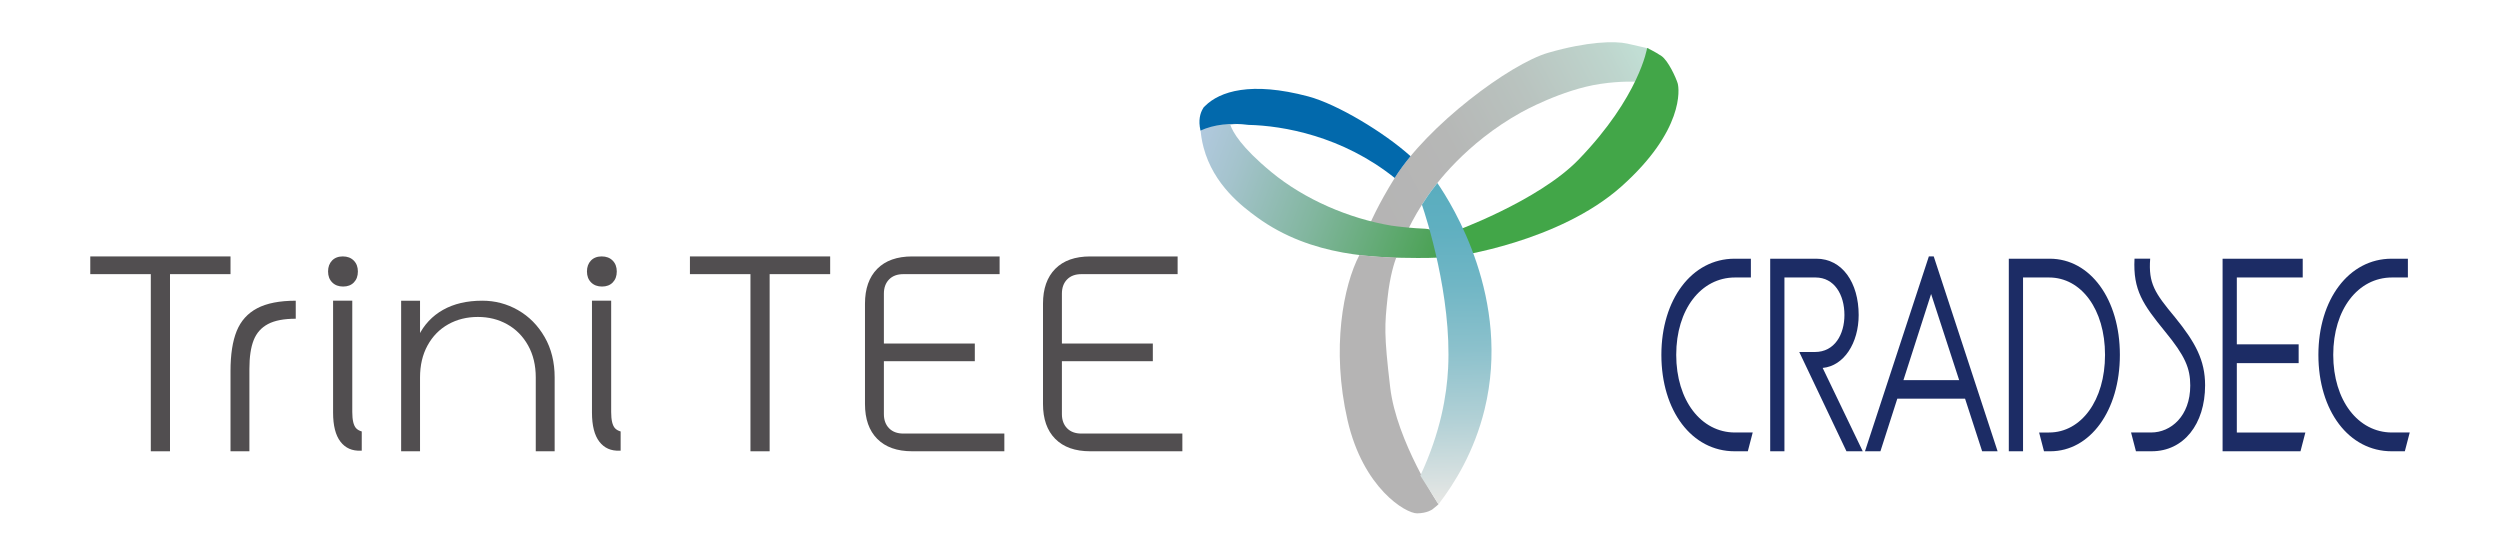 <?xml version="1.0" encoding="UTF-8"?>
<svg id="_レイヤー_1" data-name="レイヤー_1" xmlns="http://www.w3.org/2000/svg" width="180" height="40" version="1.1" xmlns:xlink="http://www.w3.org/1999/xlink" viewBox="0 0 180 40">
  <!-- Generator: Adobe Illustrator 29.7.1, SVG Export Plug-In . SVG Version: 2.1.1 Build 8)  -->
  <defs>
    <style>
      .st0 {
        fill: url(#_名称未設定グラデーション_5);
      }

      .st1 {
        fill: #0269ac;
      }

      .st2 {
        fill: #01476a;
      }

      .st3 {
        fill: #1c2c65;
      }

      .st4 {
        fill: url(#_名称未設定グラデーション_33);
      }

      .st5 {
        fill: #514e50;
      }

      .st6 {
        fill: url(#_名称未設定グラデーション_3);
      }

      .st7 {
        fill: #b5b4b4;
      }

      .st8 {
        fill: url(#_名称未設定グラデーション_10);
      }

      .st9 {
        fill: #42a648;
      }
    </style>
    <linearGradient id="_名称未設定グラデーション_10" data-name="名称未設定グラデーション 10" x1="97.876" y1="18.363" x2="97.876" y2="18.363" gradientUnits="userSpaceOnUse">
      <stop offset=".006" stop-color="#a4aca9"/>
      <stop offset=".245" stop-color="#92a49d"/>
      <stop offset=".72" stop-color="#64917f"/>
      <stop offset=".991" stop-color="#48856c"/>
    </linearGradient>
    <linearGradient id="_名称未設定グラデーション_3" data-name="名称未設定グラデーション 3" x1="98.68" y1="15.002" x2="118.571" y2="4.384" gradientUnits="userSpaceOnUse">
      <stop offset=".006" stop-color="#b5b4b4"/>
      <stop offset=".319" stop-color="#b6b7b6"/>
      <stop offset=".612" stop-color="#b9c3bf"/>
      <stop offset=".896" stop-color="#bed5cd"/>
      <stop offset=".991" stop-color="#c1ded4"/>
    </linearGradient>
    <linearGradient id="_名称未設定グラデーション_5" data-name="名称未設定グラデーション 5" x1="85.841" y1="10.908" x2="104.921" y2="18.047" gradientUnits="userSpaceOnUse">
      <stop offset=".006" stop-color="#b1c9de"/>
      <stop offset=".164" stop-color="#a4c3cc"/>
      <stop offset=".479" stop-color="#82b69f"/>
      <stop offset=".918" stop-color="#4ca256"/>
      <stop offset="1" stop-color="#429e48"/>
    </linearGradient>
    <linearGradient id="_名称未設定グラデーション_33" data-name="名称未設定グラデーション 33" x1="104.948" y1="36.282" x2="104.524" y2="13.158" gradientUnits="userSpaceOnUse">
      <stop offset=".018" stop-color="#e4e6e4"/>
      <stop offset=".255" stop-color="#b3d1d6"/>
      <stop offset=".479" stop-color="#8cc1cc"/>
      <stop offset=".684" stop-color="#70b6c5"/>
      <stop offset=".865" stop-color="#5fafc0"/>
      <stop offset="1" stop-color="#5aadbf"/>
    </linearGradient>
  </defs>
  <g>
    <path class="st3" d="M119.619,25.549c0-3.993,2.197-6.922,5.272-6.922h1.172v1.352h-1.142c-2.446,0-4.233,2.294-4.233,5.57s1.787,5.591,4.233,5.591h1.274l-.352,1.352h-.952c-3.075,0-5.272-2.908-5.272-6.943Z"/>
    <path class="st3" d="M127.454,18.627h3.324c1.86,0,3.046,1.72,3.046,4.055,0,2.007-1.054,3.666-2.592,3.809l2.885,6h-1.172l-3.398-7.147h1.128c1.421,0,2.124-1.27,2.124-2.662,0-1.475-.732-2.703-2.08-2.703h-2.24v12.513h-1.025v-13.865Z"/>
    <path class="st3" d="M138.878,18.463h.351l4.598,14.028h-1.113l-1.23-3.789h-4.877l-1.216,3.789h-1.113l4.599-14.028ZM141.06,27.371l-2.021-6.205-1.992,6.205h4.013Z"/>
    <path class="st3" d="M144.634,18.627h2.944c2.929,0,5.053,2.929,5.053,6.922,0,4.035-2.153,6.943-5.009,6.943h-.454l-.352-1.352h.718c2.314,0,4.028-2.314,4.028-5.591s-1.713-5.57-4.028-5.57h-1.875v12.513h-1.025v-13.865Z"/>
    <path class="st3" d="M153.436,31.139h1.45c1.406,0,2.812-1.167,2.812-3.379,0-1.249-.366-2.13-1.816-3.891-1.582-1.946-2.314-2.97-2.197-5.243h1.128c-.132,1.782.322,2.458,1.787,4.219,1.464,1.802,2.167,3.092,2.167,4.895,0,2.806-1.552,4.751-3.837,4.751h-1.142l-.352-1.352Z"/>
    <path class="st3" d="M160.026,18.627h5.77v1.352h-4.745v4.813h4.452v1.352h-4.452v4.997h4.935l-.351,1.352h-5.609v-13.865Z"/>
    <path class="st3" d="M166.924,25.549c0-3.993,2.197-6.922,5.272-6.922h1.172v1.352h-1.142c-2.446,0-4.233,2.294-4.233,5.57s1.787,5.591,4.233,5.591h1.274l-.352,1.352h-.952c-3.075,0-5.272-2.908-5.272-6.943Z"/>
  </g>
  <g>
    <path class="st5" d="M10.857,19.738h-4.357v-1.275h10.097v1.275h-4.357v12.754h-1.382v-12.754Z"/>
    <path class="st5" d="M17.043,23.83c.298-.73.79-1.275,1.477-1.637.687-.361,1.612-.542,2.774-.542v1.297c-.85,0-1.516.127-1.998.383-.482.255-.826.641-1.031,1.158-.206.517-.308,1.208-.308,2.072v5.931h-1.36v-5.782c0-1.19.149-2.15.446-2.88Z"/>
    <path class="st5" d="M23.919,20.333c-.199-.198-.298-.46-.298-.786,0-.326.096-.588.287-.787.191-.198.45-.298.776-.298.326,0,.588.099.786.298.198.199.298.461.298.787,0,.326-.096.588-.287.786-.191.199-.45.298-.776.298-.326,0-.588-.099-.787-.298Z"/>
    <path class="st5" d="M30.242,25.662v6.83h-1.36v-10.841h1.36v4.011ZM37.299,22.331c.793.454,1.431,1.098,1.913,1.934.482.836.723,1.807.723,2.912h-1.36c0-.878-.184-1.647-.553-2.306-.369-.659-.868-1.166-1.499-1.52-.631-.354-1.336-.531-2.115-.531-.794,0-1.506.177-2.136.531-.631.354-1.127.861-1.488,1.52-.361.659-.542,1.428-.542,2.306h-.723c0-1.162.202-2.154.606-2.976.404-.822.995-1.452,1.775-1.892.779-.439,1.722-.659,2.827-.659.921,0,1.778.227,2.572.68ZM39.935,32.492h-1.36v-5.314h1.36v5.314Z"/>
    <path class="st5" d="M42.559,20.333c-.199-.198-.298-.46-.298-.786,0-.326.096-.588.287-.787.191-.198.45-.298.776-.298.326,0,.588.099.786.298.198.199.298.461.298.787,0,.326-.096.588-.287.786-.191.199-.45.298-.776.298-.326,0-.588-.099-.787-.298Z"/>
    <path class="st5" d="M54.032,19.738h-4.357v-1.275h10.097v1.275h-4.358v12.754h-1.381v-12.754Z"/>
    <path class="st5" d="M63.161,31.599c-.588-.595-.882-1.431-.882-2.508v-7.227c0-1.077.294-1.913.882-2.508.588-.595,1.427-.893,2.519-.893h6.292v1.275h-6.929c-.439,0-.783.127-1.031.383-.248.255-.372.595-.372,1.02v3.592h6.547v1.275h-6.547v3.805c0,.425.124.765.372,1.02.248.255.592.383,1.031.383h7.27v1.275h-6.632c-1.092,0-1.931-.298-2.519-.893Z"/>
    <path class="st5" d="M75.978,31.599c-.588-.595-.882-1.431-.882-2.508v-7.227c0-1.077.294-1.913.882-2.508.588-.595,1.427-.893,2.519-.893h6.292v1.275h-6.929c-.439,0-.783.127-1.031.383-.248.255-.372.595-.372,1.02v3.592h6.547v1.275h-6.547v3.805c0,.425.124.765.372,1.02.248.255.592.383,1.031.383h7.27v1.275h-6.632c-1.092,0-1.931-.298-2.519-.893Z"/>
    <path class="st5" d="M26.046,31.065c-.169-.049-.306-.125-.406-.232-.184-.198-.276-.588-.276-1.169v-8.014h-1.382v8.056c0,.935.177,1.633.531,2.094.354.461.843.677,1.467.648h.066v-1.384Z"/>
    <path class="st5" d="M44.686,31.065c-.169-.049-.306-.125-.406-.232-.184-.198-.276-.588-.276-1.169v-8.014h-1.382v8.056c0,.935.177,1.633.531,2.094.354.461.843.677,1.467.648h.066v-1.384Z"/>
  </g>
  <g>
    <path class="st8" d="M97.876,18.363"/>
    <path class="st6" d="M97.876,18.363s.21-1.794,2.543-5.551c2.333-3.757,8.283-8.212,11.049-9.012,2.832-.818,4.806-.859,5.695-.661.889.199,1.576.359,1.576.359l-.874,2.393s-1.065-.082-2.637.15c-2.784.411-5.681,2.038-5.681,2.038-4.066,2.252-6.25,5.304-6.718,5.978-1.201,1.731-1.901,3.356-2.313,4.518l-2.642-.213Z"/>
    <g>
      <path class="st2" d="M86.364,8.559"/>
      <path class="st0" d="M104.177,16.876c-.506.06-1.033-.403-1.569-.408-.829-.029-1.924-.146-2.428-.222-3.053-.512-6.25-1.883-8.643-3.858-2.175-1.794-2.783-2.893-2.952-3.396.307-.064.755-.095,1.307-.083-1.293-.169-2.495-.029-3.456.409.025.319.081.776.223,1.307.717,2.694,2.809,4.261,3.854,5.022,3.947,2.872,8.607,2.906,11.565,2.928,1.127.008,2.055-.053,2.667-.107l.03-.03c-.176-.866-.589-1.451-.597-1.562Z"/>
      <path class="st2" d="M86.432,9.301c-.019-.082-.033-.161-.044-.237.011.076.026.155.044.237Z"/>
      <path class="st2" d="M104.177,16.876c.004-.001.009-.001.013-.001-.011-.015-.014-.012-.013.001Z"/>
      <path class="st2" d="M86.382,9.024c-.01-.077-.017-.153-.02-.224.003.071.01.146.02.224Z"/>
      <path class="st2" d="M86.362,8.599c-.003.064-.004.131-.001.201-.003-.07-.002-.136.001-.201Z"/>
      <path class="st2" d="M94.118,9.597c.023.007.047.014.07.02-.023-.007-.047-.014-.07-.02Z"/>
      <path class="st2" d="M94.856,9.821c.004.001.009.003.013.004-.004-.001-.009-.003-.013-.004Z"/>
      <path class="st2" d="M90.365,8.93c.013.001.026.002.039.003-.013-.001-.026-.002-.039-.003Z"/>
      <path class="st2" d="M95.546,10.06c.034.013.069.025.103.038-.035-.013-.069-.025-.103-.038Z"/>
      <path class="st2" d="M96.331,10.364c.019.008.038.016.057.024-.019-.008-.038-.016-.057-.024Z"/>
    </g>
    <path class="st9" d="M104.745,18.468s7.482-1.017,11.996-5.042c4.514-4.025,4.172-7.024,4.052-7.425s-.687-1.645-1.17-1.97-1.03-.576-1.03-.576c0,0-.548,3.492-4.921,8.023-2.92,3.025-9.115,5.25-9.062,5.223l.135,1.767Z"/>
    <path class="st7" d="M99.904,21.452c.17-1.613.511-2.606.624-2.902-.779-.022-1.767-.085-2.652-.187-1.148,2.191-2.04,6.723-.852,11.899,1.126,4.901,4.193,6.707,5.007,6.699.737-.007,1.104-.289,1.104-.289.228-.173.437-.364.437-.364,0,0-3.018-4.535-3.477-8.405-.459-3.87-.398-4.5-.192-6.45Z"/>
    <path class="st1" d="M100.42,12.811c.318-.512.705-1.037,1.14-1.564-1.873-1.693-5.266-3.746-7.371-4.306-4.117-1.094-6.368-.366-7.43.696l-.102.102-.071.125c-.16.281-.326.785-.15,1.537.961-.438,2.163-.578,3.457-.409,2.472.056,6.751.796,10.526,3.821 0-.001.001-.001.001-.002Z"/>
    <path class="st4" d="M102.831,14.057c-.16.23-.309.458-.452.684.314.924,2.15,6.577,1.886,11.763-.1,1.964-.54,4.618-2,7.739l1.308,2.065c1.158-1.505,2.575-3.793,3.318-6.832,1.937-7.931-2.314-14.711-3.401-16.298-.324.405-.543.715-.658.88Z"/>
  </g>
</svg>